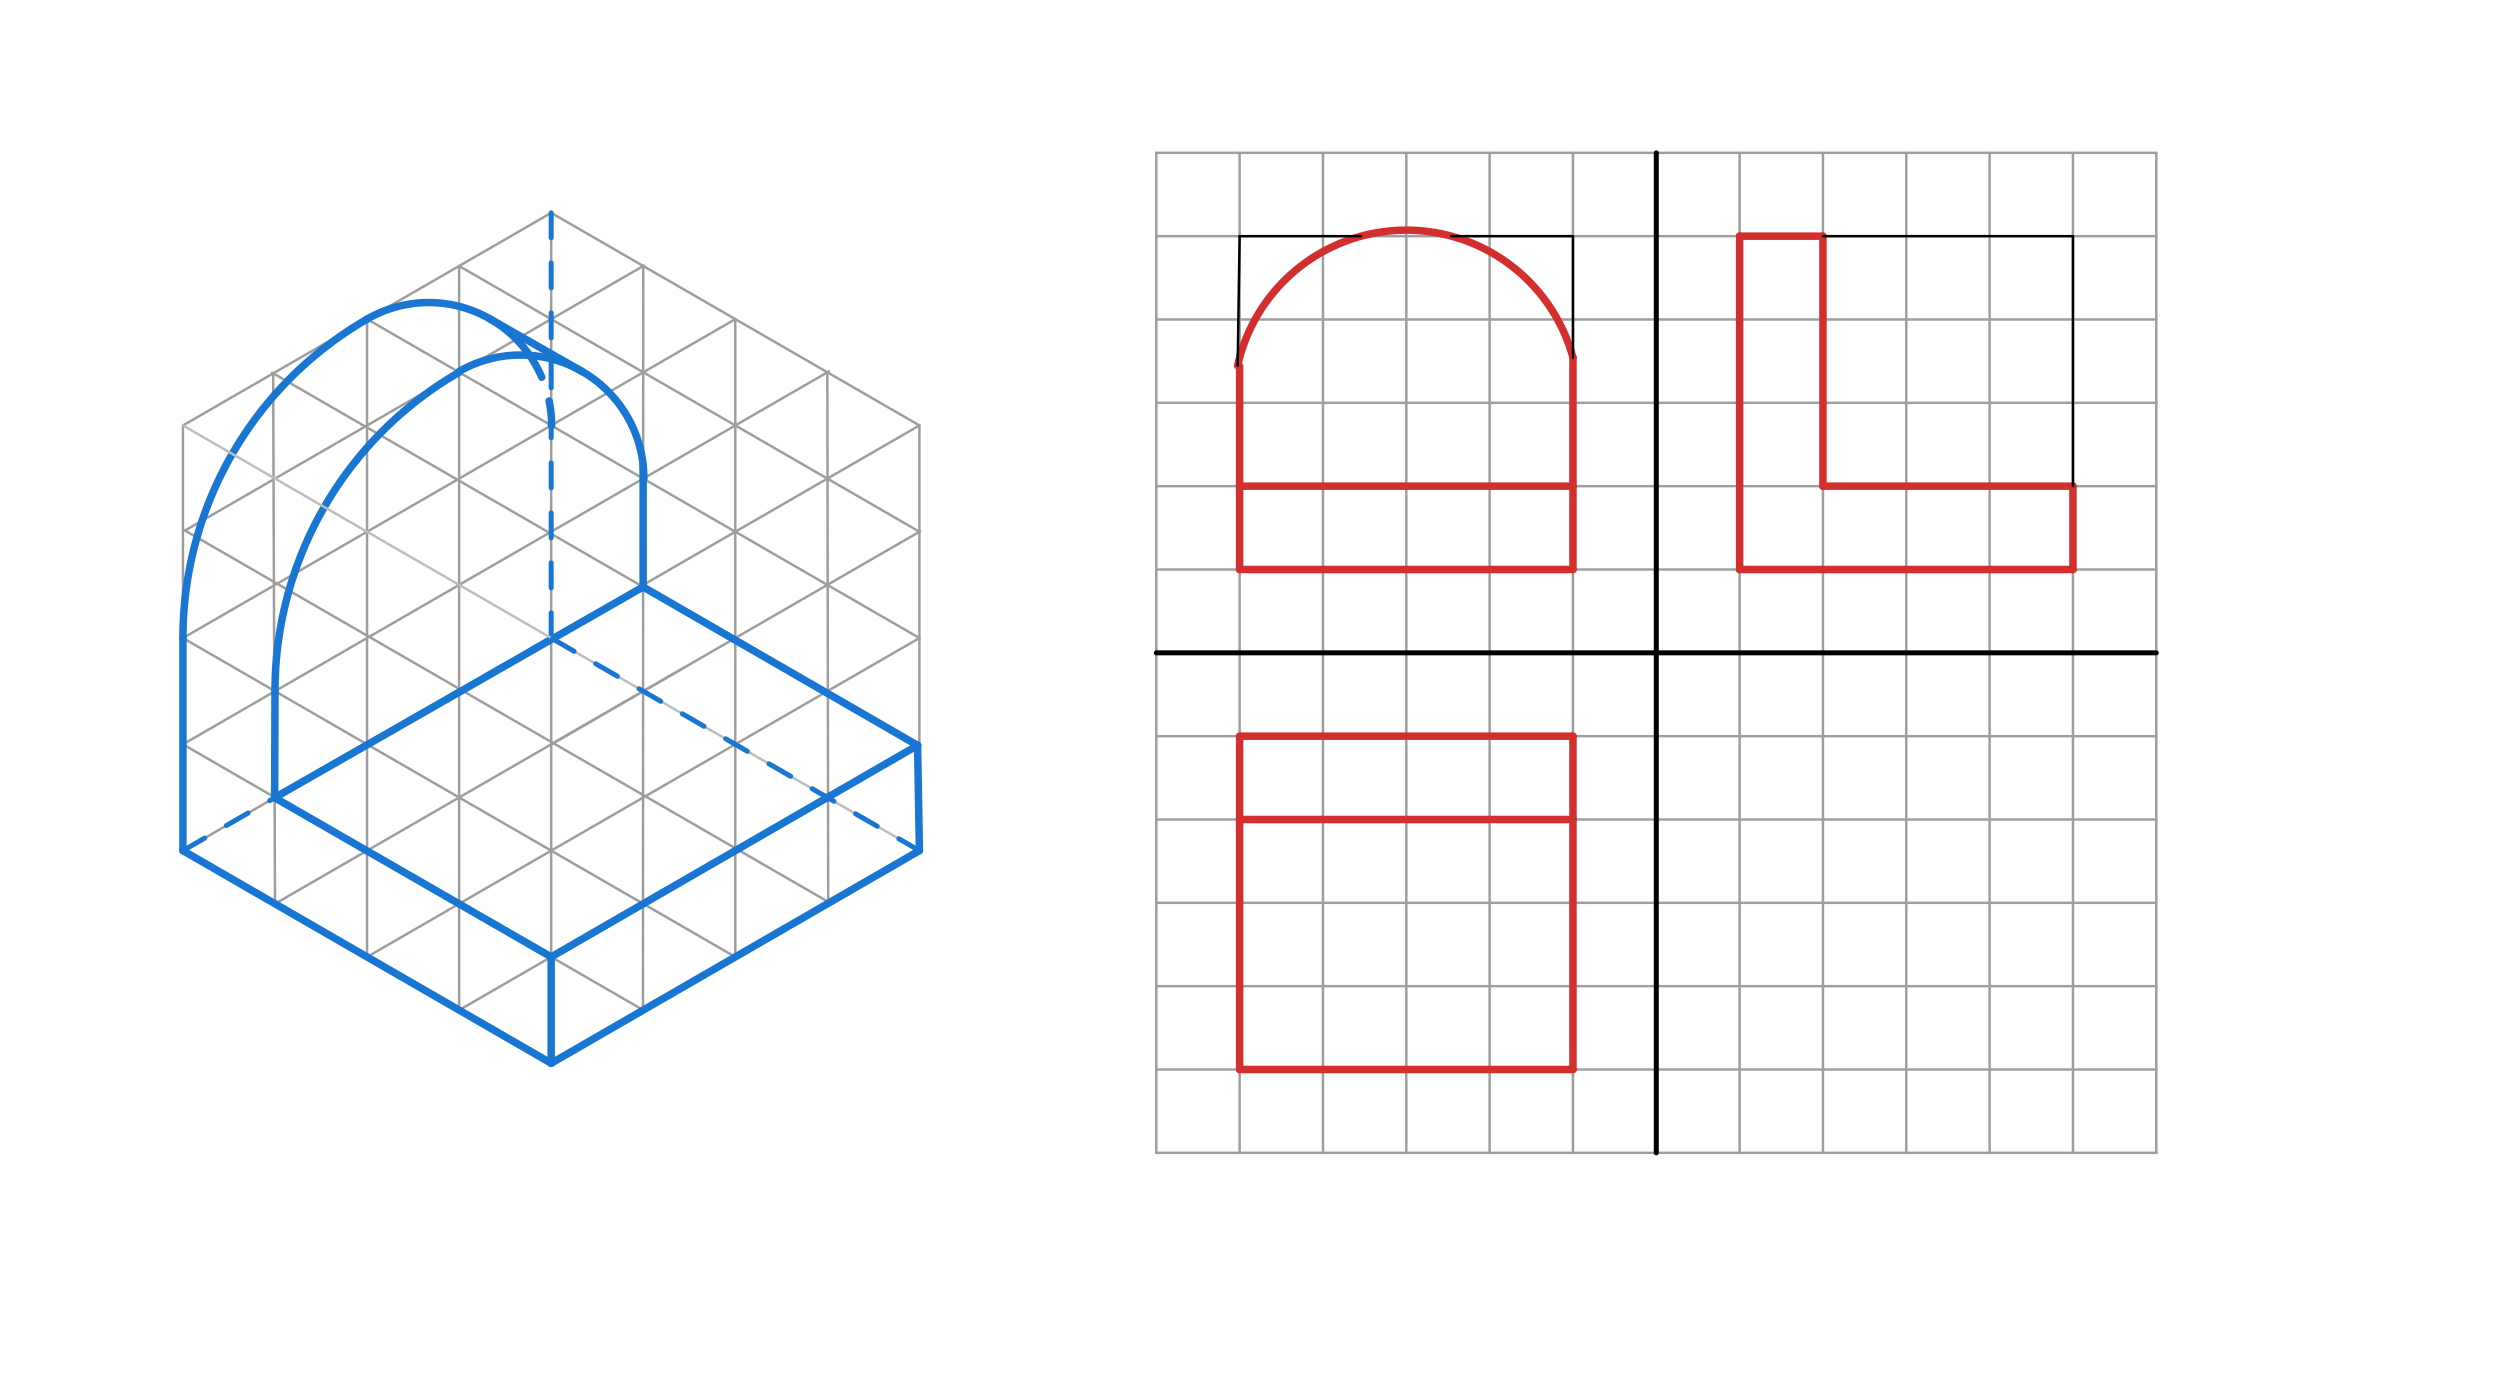 <svg xmlns="http://www.w3.org/2000/svg" class="svg--816" height="100%" preserveAspectRatio="xMidYMid meet" viewBox="0 0 1000 550" width="100%"><defs><marker id="marker-arrow" markerHeight="16" markerUnits="userSpaceOnUse" markerWidth="24" orient="auto-start-reverse" refX="24" refY="4" viewBox="0 0 24 8"><path d="M 0 0 L 24 4 L 0 8 z" stroke="inherit"></path></marker></defs><g class="aux-layer--949"></g><g class="main-layer--75a"><g class="element--733"><line stroke="#9E9E9E" stroke-dasharray="none" stroke-linecap="round" stroke-width="1" x1="495.851" x2="495.851" y1="61.139" y2="461.139"></line></g><g class="element--733"><line stroke="#9E9E9E" stroke-dasharray="none" stroke-linecap="round" stroke-width="1" x1="529.184" x2="529.184" y1="61.139" y2="461.139"></line></g><g class="element--733"><line stroke="#9E9E9E" stroke-dasharray="none" stroke-linecap="round" stroke-width="1" x1="562.518" x2="562.518" y1="61.139" y2="461.139"></line></g><g class="element--733"><line stroke="#9E9E9E" stroke-dasharray="none" stroke-linecap="round" stroke-width="1" x1="595.851" x2="595.851" y1="61.139" y2="461.139"></line></g><g class="element--733"><line stroke="#9E9E9E" stroke-dasharray="none" stroke-linecap="round" stroke-width="1" x1="629.184" x2="629.184" y1="61.139" y2="461.139"></line></g><g class="element--733"><line stroke="#9E9E9E" stroke-dasharray="none" stroke-linecap="round" stroke-width="1" x1="662.517" x2="662.517" y1="61.139" y2="461.139"></line></g><g class="element--733"><line stroke="#9E9E9E" stroke-dasharray="none" stroke-linecap="round" stroke-width="1" x1="695.85" x2="695.85" y1="61.139" y2="461.139"></line></g><g class="element--733"><line stroke="#9E9E9E" stroke-dasharray="none" stroke-linecap="round" stroke-width="1" x1="729.183" x2="729.183" y1="61.139" y2="461.139"></line></g><g class="element--733"><line stroke="#9E9E9E" stroke-dasharray="none" stroke-linecap="round" stroke-width="1" x1="762.517" x2="762.517" y1="61.139" y2="461.139"></line></g><g class="element--733"><line stroke="#9E9E9E" stroke-dasharray="none" stroke-linecap="round" stroke-width="1" x1="795.85" x2="795.85" y1="61.139" y2="461.139"></line></g><g class="element--733"><line stroke="#9E9E9E" stroke-dasharray="none" stroke-linecap="round" stroke-width="1" x1="829.183" x2="829.183" y1="61.139" y2="461.139"></line></g><g class="element--733"><line stroke="#9E9E9E" stroke-dasharray="none" stroke-linecap="round" stroke-width="1" x1="462.518" x2="862.517" y1="94.472" y2="94.472"></line></g><g class="element--733"><line stroke="#9E9E9E" stroke-dasharray="none" stroke-linecap="round" stroke-width="1" x1="462.518" x2="862.517" y1="127.806" y2="127.806"></line></g><g class="element--733"><line stroke="#9E9E9E" stroke-dasharray="none" stroke-linecap="round" stroke-width="1" x1="462.518" x2="862.517" y1="161.139" y2="161.139"></line></g><g class="element--733"><line stroke="#9E9E9E" stroke-dasharray="none" stroke-linecap="round" stroke-width="1" x1="462.518" x2="862.517" y1="194.472" y2="194.472"></line></g><g class="element--733"><line stroke="#9E9E9E" stroke-dasharray="none" stroke-linecap="round" stroke-width="1" x1="462.518" x2="862.517" y1="227.806" y2="227.806"></line></g><g class="element--733"><line stroke="#9E9E9E" stroke-dasharray="none" stroke-linecap="round" stroke-width="1" x1="462.518" x2="862.517" y1="261.139" y2="261.139"></line></g><g class="element--733"><line stroke="#9E9E9E" stroke-dasharray="none" stroke-linecap="round" stroke-width="1" x1="529.184" x2="462.518" y1="261.139" y2="261.139"></line></g><g class="element--733"><line stroke="#9E9E9E" stroke-dasharray="none" stroke-linecap="round" stroke-width="1" x1="462.518" x2="862.517" y1="294.472" y2="294.472"></line></g><g class="element--733"><line stroke="#9E9E9E" stroke-dasharray="none" stroke-linecap="round" stroke-width="1" x1="462.518" x2="862.517" y1="327.806" y2="327.806"></line></g><g class="element--733"><line stroke="#9E9E9E" stroke-dasharray="none" stroke-linecap="round" stroke-width="1" x1="462.518" x2="862.517" y1="361.139" y2="361.139"></line></g><g class="element--733"><line stroke="#9E9E9E" stroke-dasharray="none" stroke-linecap="round" stroke-width="1" x1="462.518" x2="862.517" y1="394.472" y2="394.472"></line></g><g class="element--733"><line stroke="#9E9E9E" stroke-dasharray="none" stroke-linecap="round" stroke-width="1" x1="462.518" x2="862.517" y1="427.806" y2="427.806"></line></g><g class="element--733"><line stroke="#9E9E9E" stroke-dasharray="none" stroke-linecap="round" stroke-width="1" x1="462.518" x2="862.517" y1="61.139" y2="61.139"></line></g><g class="element--733"><line stroke="#9E9E9E" stroke-dasharray="none" stroke-linecap="round" stroke-width="1" x1="862.517" x2="862.517" y1="61.139" y2="461.139"></line></g><g class="element--733"><line stroke="#9E9E9E" stroke-dasharray="none" stroke-linecap="round" stroke-width="1" x1="862.517" x2="462.518" y1="461.139" y2="461.139"></line></g><g class="element--733"><line stroke="#9E9E9E" stroke-dasharray="none" stroke-linecap="round" stroke-width="1" x1="462.518" x2="462.518" y1="461.139" y2="61.139"></line></g><g class="element--733"><line stroke="#000000" stroke-dasharray="none" stroke-linecap="round" stroke-width="2" x1="462.518" x2="862.517" y1="261.139" y2="261.139"></line></g><g class="element--733"><line stroke="#000000" stroke-dasharray="none" stroke-linecap="round" stroke-width="2" x1="662.517" x2="662.517" y1="61.139" y2="461.139"></line></g><g class="element--733"><line stroke="#9E9E9E" stroke-dasharray="none" stroke-linecap="round" stroke-width="1" x1="220.467" x2="220.467" y1="85.138" y2="425.295"></line></g><g class="element--733"><line stroke="#9E9E9E" stroke-dasharray="none" stroke-linecap="round" stroke-width="1" x1="73.174" x2="367.759" y1="340.256" y2="170.177"></line></g><g class="element--733"><line stroke="#9E9E9E" stroke-dasharray="none" stroke-linecap="round" stroke-width="1" x1="220.467" x2="367.759" y1="85.138" y2="170.177"></line></g><g class="element--733"><line stroke="#9E9E9E" stroke-dasharray="none" stroke-linecap="round" stroke-width="1" x1="367.759" x2="367.759" y1="170.177" y2="340.256"></line></g><g class="element--733"><line stroke="#9E9E9E" stroke-dasharray="none" stroke-linecap="round" stroke-width="1" x1="367.759" x2="220.467" y1="340.256" y2="425.295"></line></g><g class="element--733"><line stroke="#9E9E9E" stroke-dasharray="none" stroke-linecap="round" stroke-width="1" x1="220.467" x2="73.174" y1="425.295" y2="340.256"></line></g><g class="element--733"><line stroke="#9E9E9E" stroke-dasharray="none" stroke-linecap="round" stroke-width="1" x1="73.174" x2="73.174" y1="340.256" y2="170.177"></line></g><g class="element--733"><line stroke="#9E9E9E" stroke-dasharray="none" stroke-linecap="round" stroke-width="1" x1="73.174" x2="220.467" y1="170.177" y2="85.138"></line></g><g class="element--733"><line stroke="#9E9E9E" stroke-dasharray="none" stroke-linecap="round" stroke-width="1" x1="220.467" x2="367.032" y1="382.776" y2="298.156"></line></g><g class="element--733"><line stroke="#9E9E9E" stroke-dasharray="none" stroke-linecap="round" stroke-width="1" x1="220.467" x2="367.759" y1="340.256" y2="255.217"></line></g><g class="element--733"><line stroke="#9E9E9E" stroke-dasharray="none" stroke-linecap="round" stroke-width="1" x1="220.467" x2="368.052" y1="297.736" y2="212.528"></line></g><g class="element--733"><line stroke="#9E9E9E" stroke-dasharray="none" stroke-linecap="round" stroke-width="1" x1="220.467" x2="183.324" y1="382.776" y2="404.22"></line></g><g class="element--733"><line stroke="#9E9E9E" stroke-dasharray="none" stroke-linecap="round" stroke-width="1" x1="220.467" x2="146.82" y1="340.256" y2="382.776"></line></g><g class="element--733"><line stroke="#9E9E9E" stroke-dasharray="none" stroke-linecap="round" stroke-width="1" x1="273.749" x2="220.467" y1="266.974" y2="297.736"></line></g><g class="element--733"><line stroke="#9E9E9E" stroke-dasharray="none" stroke-linecap="round" stroke-width="1" x1="220.467" x2="109.634" y1="297.736" y2="361.725"></line></g><g class="element--733"><line stroke="#9E9E9E" stroke-dasharray="none" stroke-linecap="round" stroke-width="1" x1="183.644" x2="331.566" y1="233.957" y2="148.554"></line></g><g class="element--733"><line stroke="#9E9E9E" stroke-dasharray="none" stroke-linecap="round" stroke-width="1" x1="146.82" x2="294.113" y1="212.697" y2="127.658"></line></g><g class="element--733"><line stroke="#9E9E9E" stroke-dasharray="none" stroke-linecap="round" stroke-width="1" x1="146.82" x2="73.174" y1="212.697" y2="255.217"></line></g><g class="element--733"><line stroke="#9E9E9E" stroke-dasharray="none" stroke-linecap="round" stroke-width="1" x1="109.997" x2="74.01" y1="191.437" y2="212.215"></line></g><g class="element--733"><line stroke="#9E9E9E" stroke-dasharray="none" stroke-linecap="round" stroke-width="1" x1="109.997" x2="257.501" y1="191.437" y2="106.276"></line></g><g class="element--733"><line stroke="#9E9E9E" stroke-dasharray="none" stroke-linecap="round" stroke-width="1" x1="367.759" x2="146.82" y1="255.217" y2="127.658"></line></g><g class="element--733"><line stroke="#9E9E9E" stroke-dasharray="none" stroke-linecap="round" stroke-width="1" x1="367.032" x2="108.84" y1="298.156" y2="149.089"></line></g><g class="element--733"><line stroke="#9E9E9E" stroke-dasharray="none" stroke-linecap="round" stroke-width="1" x1="73.174" x2="294.113" y1="255.217" y2="382.776"></line></g><g class="element--733"><line stroke="#9E9E9E" stroke-dasharray="none" stroke-linecap="round" stroke-width="1" x1="74.01" x2="331.28" y1="212.215" y2="360.75"></line></g><g class="element--733"><line stroke="#9E9E9E" stroke-dasharray="none" stroke-linecap="round" stroke-width="1" x1="183.644" x2="72.968" y1="233.957" y2="297.855"></line></g><g class="element--733"><line stroke="#9E9E9E" stroke-dasharray="none" stroke-linecap="round" stroke-width="1" x1="73.174" x2="257.186" y1="297.736" y2="403.976"></line></g><g class="element--733"><line stroke="#9E9E9E" stroke-dasharray="none" stroke-linecap="round" stroke-width="1" x1="109.27" x2="109.997" y1="149.337" y2="361.516"></line></g><g class="element--733"><line stroke="#9E9E9E" stroke-dasharray="none" stroke-linecap="round" stroke-width="1" x1="146.82" x2="146.82" y1="127.658" y2="382.776"></line></g><g class="element--733"><line stroke="#9E9E9E" stroke-dasharray="none" stroke-linecap="round" stroke-width="1" x1="257.29" x2="257.186" y1="106.398" y2="403.976"></line></g><g class="element--733"><line stroke="#9E9E9E" stroke-dasharray="none" stroke-linecap="round" stroke-width="1" x1="294.113" x2="294.113" y1="127.658" y2="382.776"></line></g><g class="element--733"><line stroke="#9E9E9E" stroke-dasharray="none" stroke-linecap="round" stroke-width="1" x1="330.936" x2="331.28" y1="148.917" y2="360.75"></line></g><g class="element--733"><line stroke="#9E9E9E" stroke-dasharray="none" stroke-linecap="round" stroke-width="1" x1="367.759" x2="183.644" y1="212.697" y2="106.398"></line></g><g class="element--733"><line stroke="#1976D2" stroke-dasharray="10" stroke-linecap="round" stroke-width="2" x1="220.467" x2="220.467" y1="85.138" y2="255.217"></line></g><g class="element--733"><line stroke="#9E9E9E" stroke-dasharray="none" stroke-linecap="round" stroke-width="1" x1="183.644" x2="183.644" y1="106.398" y2="404.036"></line></g><g class="element--733"><line stroke="#1976D2" stroke-dasharray="10" stroke-linecap="round" stroke-width="2" x1="220.467" x2="73.174" y1="255.217" y2="340.256"></line></g><g class="element--733"><line stroke="#1976D2" stroke-dasharray="none" stroke-linecap="round" stroke-width="3" x1="73.174" x2="220.467" y1="340.256" y2="425.295"></line></g><g class="element--733"><line stroke="#1976D2" stroke-dasharray="none" stroke-linecap="round" stroke-width="3" x1="220.467" x2="220.467" y1="425.295" y2="382.776"></line></g><g class="element--733"><line stroke="#1976D2" stroke-dasharray="none" stroke-linecap="round" stroke-width="3" x1="220.467" x2="109.852" y1="382.776" y2="319.08"></line></g><g class="element--733"><path d="M 146.82 127.658 A 147.293 147.293 0 0 0 73.174 255.217" fill="none" stroke="#1976D2" stroke-dasharray="none" stroke-linecap="round" stroke-width="3"></path></g><g class="element--733"><path d="M 183.644 148.917 A 147.233 147.233 0 0 0 109.998 276.977" fill="none" stroke="#1976D2" stroke-dasharray="none" stroke-linecap="round" stroke-width="3"></path></g><g class="element--733"><line stroke="#1976D2" stroke-dasharray="none" stroke-linecap="round" stroke-width="3" x1="73.174" x2="73.174" y1="255.217" y2="340.256"></line></g><g class="element--733"><line stroke="#1976D2" stroke-dasharray="none" stroke-linecap="round" stroke-width="3" x1="109.998" x2="109.852" y1="276.977" y2="319.08"></line></g><g class="element--733"><line stroke="#1976D2" stroke-dasharray="none" stroke-linecap="round" stroke-width="3" x1="257.245" x2="109.852" y1="234.771" y2="319.08"></line></g><g class="element--733"><line stroke="#BDBDBD" stroke-dasharray="none" stroke-linecap="round" stroke-width="1" x1="73.174" x2="367.759" y1="170.177" y2="340.256"></line></g><g class="element--733"><line stroke="#1976D2" stroke-dasharray="10" stroke-linecap="round" stroke-width="2" x1="220.981" x2="367.759" y1="255.514" y2="340.256"></line></g><g class="element--733"><line stroke="#1976D2" stroke-dasharray="none" stroke-linecap="round" stroke-width="3" x1="220.467" x2="367.032" y1="382.776" y2="298.156"></line></g><g class="element--733"><line stroke="#1976D2" stroke-dasharray="none" stroke-linecap="round" stroke-width="3" x1="367.032" x2="367.759" y1="298.156" y2="340.256"></line></g><g class="element--733"><line stroke="#1976D2" stroke-dasharray="none" stroke-linecap="round" stroke-width="3" x1="367.759" x2="220.467" y1="340.256" y2="425.295"></line></g><g class="element--733"><line stroke="#1976D2" stroke-dasharray="none" stroke-linecap="round" stroke-width="3" x1="257.245" x2="367.032" y1="234.771" y2="298.156"></line></g><g class="element--733"><path d="M 183.644 148.581 A 49.304 49.304 0 0 1 257.541 191.421" fill="none" stroke="#1976D2" stroke-dasharray="none" stroke-linecap="round" stroke-width="3"></path></g><g class="element--733"><path d="M 146.992 127.559 A 49.155 49.155 0 0 1 211.86 142.143" fill="none" stroke="#1976D2" stroke-dasharray="none" stroke-linecap="round" stroke-width="3"></path></g><g class="element--733"><path d="M 211.86 142.143 A 49.155 49.155 0 0 1 220.638 170.177" fill="none" stroke="#1976D2" stroke-dasharray="10" stroke-linecap="round" stroke-width="3"></path></g><g class="element--733"><line stroke="#1976D2" stroke-dasharray="none" stroke-linecap="round" stroke-width="3" x1="257.262" x2="257.245" y1="186.075" y2="234.771"></line></g><g class="element--733"><line stroke="#1976D2" stroke-dasharray="none" stroke-linecap="round" stroke-width="3" x1="195.975" x2="232.909" y1="127.559" y2="148.627"></line></g><g class="element--733"><line stroke="#D32F2F" stroke-dasharray="none" stroke-linecap="round" stroke-width="3" x1="629.184" x2="495.851" y1="227.806" y2="227.806"></line></g><g class="element--733"><line stroke="#D32F2F" stroke-dasharray="none" stroke-linecap="round" stroke-width="3" x1="495.851" x2="495.851" y1="227.806" y2="194.472"></line></g><g class="element--733"><line stroke="#D32F2F" stroke-dasharray="none" stroke-linecap="round" stroke-width="3" x1="495.851" x2="629.184" y1="194.472" y2="194.472"></line></g><g class="element--733"><line stroke="#D32F2F" stroke-dasharray="none" stroke-linecap="round" stroke-width="3" x1="629.184" x2="629.184" y1="194.472" y2="227.806"></line></g><g class="element--733"><line stroke="#D32F2F" stroke-dasharray="none" stroke-linecap="round" stroke-width="3" x1="495.851" x2="495.851" y1="194.472" y2="146.449"></line></g><g class="element--733"><line stroke="#D32F2F" stroke-dasharray="none" stroke-linecap="round" stroke-width="3" x1="629.184" x2="629.184" y1="194.472" y2="143.055"></line></g><g class="element--733"><path d="M 629.184 143.055 A 69.075 69.075 0 0 0 495.061 146.275" fill="none" stroke="#D32F2F" stroke-dasharray="none" stroke-linecap="round" stroke-width="3"></path></g><g class="element--733"><line stroke="#000000" stroke-dasharray="none" stroke-linecap="round" stroke-width="1" x1="495.061" x2="495.851" y1="146.275" y2="94.472"></line></g><g class="element--733"><line stroke="#000000" stroke-dasharray="none" stroke-linecap="round" stroke-width="1" x1="495.851" x2="544.436" y1="94.472" y2="94.472"></line></g><g class="element--733"><line stroke="#000000" stroke-dasharray="none" stroke-linecap="round" stroke-width="1" x1="580.599" x2="629.184" y1="94.472" y2="94.472"></line></g><g class="element--733"><line stroke="#000000" stroke-dasharray="none" stroke-linecap="round" stroke-width="1" x1="629.184" x2="629.184" y1="94.472" y2="143.055"></line></g><g class="element--733"><line stroke="#D32F2F" stroke-dasharray="none" stroke-linecap="round" stroke-width="3" x1="629.184" x2="495.851" y1="294.472" y2="294.472"></line></g><g class="element--733"><line stroke="#D32F2F" stroke-dasharray="none" stroke-linecap="round" stroke-width="3" x1="495.851" x2="495.851" y1="294.472" y2="327.806"></line></g><g class="element--733"><line stroke="#D32F2F" stroke-dasharray="none" stroke-linecap="round" stroke-width="3" x1="495.851" x2="629.184" y1="327.806" y2="327.806"></line></g><g class="element--733"><line stroke="#D32F2F" stroke-dasharray="none" stroke-linecap="round" stroke-width="3" x1="629.184" x2="629.184" y1="327.806" y2="294.472"></line></g><g class="element--733"><line stroke="#D32F2F" stroke-dasharray="none" stroke-linecap="round" stroke-width="3" x1="495.851" x2="495.851" y1="327.806" y2="427.806"></line></g><g class="element--733"><line stroke="#D32F2F" stroke-dasharray="none" stroke-linecap="round" stroke-width="3" x1="495.851" x2="629.184" y1="427.806" y2="427.806"></line></g><g class="element--733"><line stroke="#D32F2F" stroke-dasharray="none" stroke-linecap="round" stroke-width="3" x1="629.184" x2="629.184" y1="427.806" y2="327.806"></line></g><g class="element--733"><line stroke="#D32F2F" stroke-dasharray="none" stroke-linecap="round" stroke-width="3" x1="695.85" x2="695.85" y1="94.472" y2="227.806"></line></g><g class="element--733"><line stroke="#D32F2F" stroke-dasharray="none" stroke-linecap="round" stroke-width="3" x1="695.85" x2="829.183" y1="227.806" y2="227.806"></line></g><g class="element--733"><line stroke="#D32F2F" stroke-dasharray="none" stroke-linecap="round" stroke-width="3" x1="829.183" x2="829.183" y1="227.806" y2="194.472"></line></g><g class="element--733"><line stroke="#D32F2F" stroke-dasharray="none" stroke-linecap="round" stroke-width="3" x1="829.183" x2="729.183" y1="194.472" y2="194.472"></line></g><g class="element--733"><line stroke="#D32F2F" stroke-dasharray="none" stroke-linecap="round" stroke-width="3" x1="729.183" x2="729.183" y1="194.472" y2="94.472"></line></g><g class="element--733"><line stroke="#D32F2F" stroke-dasharray="none" stroke-linecap="round" stroke-width="3" x1="729.183" x2="695.85" y1="94.472" y2="94.472"></line></g><g class="element--733"><line stroke="#000000" stroke-dasharray="none" stroke-linecap="round" stroke-width="1" x1="829.183" x2="829.183" y1="194.472" y2="94.472"></line></g><g class="element--733"><line stroke="#000000" stroke-dasharray="none" stroke-linecap="round" stroke-width="1" x1="829.183" x2="729.183" y1="94.472" y2="94.472"></line></g></g><g class="snaps-layer--ac6"></g><g class="temp-layer--52d"></g></svg>
